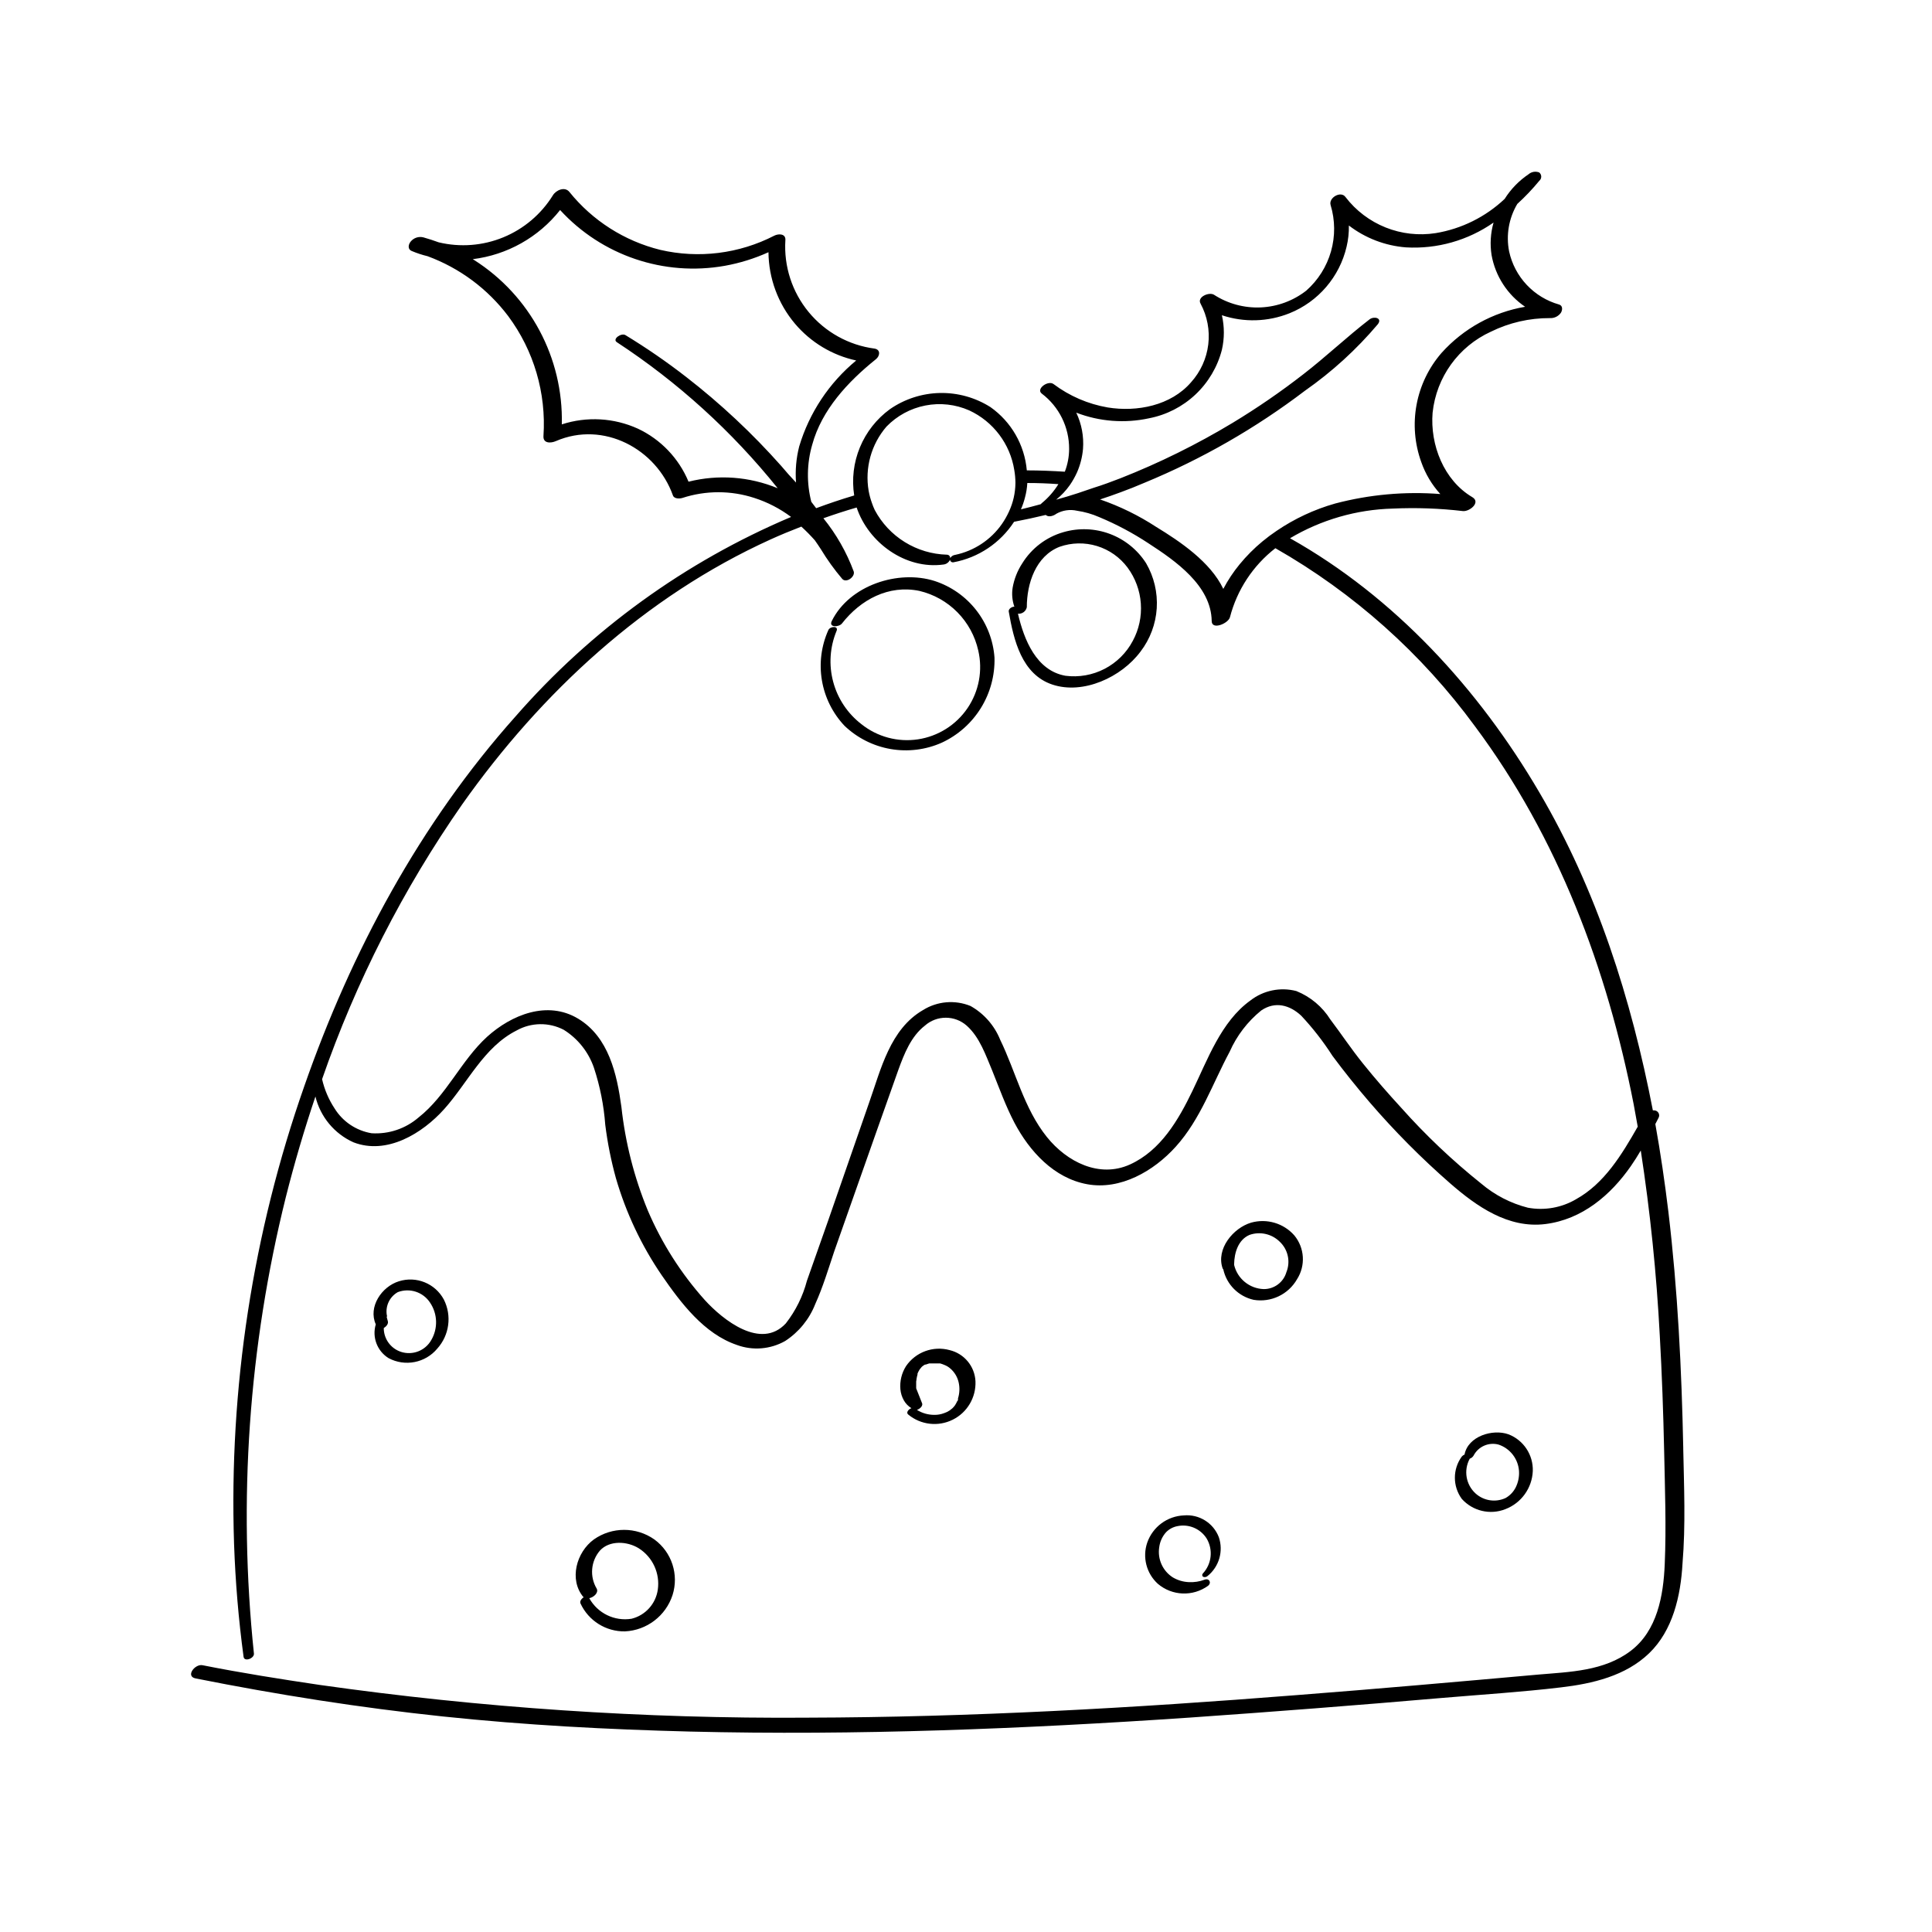 <?xml version="1.0" encoding="UTF-8"?>
<!-- Uploaded to: SVG Repo, www.svgrepo.com, Generator: SVG Repo Mixer Tools -->
<svg fill="#000000" width="800px" height="800px" version="1.1" viewBox="144 144 512 512" xmlns="http://www.w3.org/2000/svg">
 <path d="m246.96 503.91c4.359 2.34 9.762 1.285 12.926-2.519 3.203-3.559 3.894-8.723 1.738-13-2.293-4.266-7.301-6.297-11.918-4.836-4.559 1.41-8.188 6.777-6.121 11.41-1.023 3.402 0.359 7.07 3.375 8.945zm-0.203-9.848 0.004-0.004c-0.109-0.328-0.203-0.664-0.277-1.008 0.176-0.328 0-0.527 0-0.68-0.332-2.398 0.836-4.758 2.945-5.945 3.164-1.191 6.731-0.016 8.566 2.824 1.98 2.961 2.098 6.793 0.301 9.871-1.594 2.836-4.973 4.144-8.059 3.125-2.711-0.902-4.539-3.441-4.535-6.297 0.629-0.379 1.336-1.133 1.059-1.891zm51.086 74.891 0.004-0.004c2.121 4.578 6.746 7.473 11.789 7.383 5.785-0.289 10.797-4.117 12.594-9.621 1.73-5.438-0.207-11.371-4.809-14.738-4.812-3.391-11.238-3.391-16.047 0-4.609 3.352-6.648 10.629-2.769 15.266h0.125c-0.633 0.453-1.16 1.082-0.883 1.711zm4.281-3.953 0.004-0.004c-1.906-3.195-1.562-7.25 0.855-10.074 2.519-2.769 7.231-2.519 10.305-0.605 3.68 2.34 5.648 6.613 5.039 10.93-0.52 3.758-3.273 6.824-6.953 7.734-4.512 0.734-8.996-1.445-11.211-5.441 1.285-0.277 2.519-1.512 1.965-2.543zm82.598-46.098 0.008-0.004c3.312 2.723 7.914 3.246 11.754 1.336 3.84-1.906 6.199-5.894 6.027-10.18-0.191-3.969-2.984-7.336-6.852-8.262-4.367-1.195-9.012 0.516-11.562 4.258-1.148 1.824-1.672 3.973-1.484 6.121 0.094 1.027 0.402 2.023 0.906 2.922 0.48 0.859 1.176 1.578 2.016 2.09-0.832 0.305-1.512 1.211-0.805 1.715zm2.117-9.043 0.004-0.004c0.035-0.375 0.094-0.746 0.18-1.109 0.027-0.164 0.07-0.324 0.125-0.48v-0.25c0.129-0.312 0.281-0.617 0.453-0.906 0.051-0.098 0.109-0.191 0.176-0.277l0.277-0.328 0.176-0.227c0.094-0.062 0.18-0.141 0.254-0.227l0.352-0.25 0.301-0.176h0.203l0.352-0.125 0.555-0.176h2.894s-0.277 0 0 0l0.004-0.004c0.367 0.098 0.73 0.227 1.082 0.379 0.625 0.23 1.195 0.582 1.688 1.031 1.051 0.93 1.789 2.16 2.117 3.527 0.34 1.43 0.289 2.93-0.152 4.332v0.301c0 0.023 0 0.301-0.203 0.43-0.16 0.355-0.344 0.703-0.555 1.031l-0.176 0.25-0.352 0.402-0.203 0.203-0.504 0.402-0.227 0.176-0.656 0.379-0.352 0.152-0.527 0.203c-0.805 0.301-1.66 0.445-2.519 0.43-1.629 0.004-3.227-0.449-4.609-1.312 0.906-0.328 1.762-1.184 1.285-1.965l-1.484-3.754v-1.109-0.73zm89.402-21.387 0.004-0.004c4.594 0.758 9.18-1.422 11.488-5.469 2.305-3.617 2.008-8.309-0.73-11.613-2.848-3.227-7.293-4.539-11.438-3.375-4.762 1.41-9.344 6.977-7.559 12.117 0.035 0.098 0.098 0.188 0.176 0.254 0.883 4.035 4.031 7.188 8.062 8.086zm-1.109-17.207 0.004-0.004c2.785-0.977 5.883-0.281 7.988 1.789 2.211 2.066 2.922 5.281 1.785 8.086-0.77 2.688-3.25 4.523-6.043 4.484-3.746-0.137-6.941-2.754-7.809-6.398v-0.203c0.047-3.047 1.082-6.473 4.078-7.758zm-12.344 89.703 0.004-0.004c2.336-2.523 2.734-6.285 0.984-9.242-1.648-2.606-4.742-3.914-7.758-3.277-1.156 0.219-2.211 0.793-3.023 1.637-0.984 1.109-1.605 2.488-1.789 3.957-0.488 3.141 0.922 6.273 3.602 7.984 1.293 0.766 2.758 1.199 4.258 1.258 1.426 0.074 2.848-0.152 4.18-0.652 1.258-0.453 1.891 0.855 0.883 1.637-4.019 2.894-9.496 2.676-13.273-0.527-3.043-2.754-4.152-7.055-2.824-10.934 1.457-4.172 5.312-7.027 9.727-7.207 4.023-0.355 7.797 2 9.242 5.769 1.27 3.723 0.07 7.844-2.996 10.305-0.316 0.281-0.766 0.359-1.16 0.199-0.145-0.102-0.234-0.262-0.242-0.441-0.012-0.176 0.059-0.348 0.191-0.465zm80.156-17.027 0.004-0.004c4.211-1.613 7.062-5.574 7.258-10.078 0.148-4.285-2.43-8.195-6.426-9.746-4.207-1.512-10.758 0.504-11.664 5.367v-0.004c-0.285 0.109-0.535 0.293-0.73 0.531-2.438 3.336-2.438 7.871 0 11.207 2.906 3.242 7.519 4.328 11.562 2.723zm-9.441-13.379c0.422-0.141 0.777-0.43 1.008-0.809 1.246-2.41 4.004-3.629 6.625-2.922 3.059 1.023 5.195 3.789 5.418 7.004 0.094 1.484-0.203 2.969-0.859 4.309-0.594 1.195-1.531 2.184-2.695 2.844-2.656 1.23-5.789 0.754-7.961-1.207-2.578-2.352-3.211-6.16-1.535-9.219zm-125.95-212.26c0.121 4.711-1.137 9.352-3.621 13.352-2.484 4.004-6.086 7.191-10.359 9.168-4.254 1.891-8.977 2.473-13.566 1.676-4.586-0.797-8.836-2.941-12.203-6.156-3.141-3.332-5.227-7.519-5.988-12.035-0.762-4.516-0.168-9.156 1.707-13.332 0.453-1.031 2.797-1.184 2.168 0.25h-0.004c-1.766 4.269-2.078 9-0.883 13.461 1.191 4.465 3.824 8.41 7.484 11.227 4.219 3.371 9.652 4.828 14.992 4.019 5.34-0.812 10.102-3.812 13.133-8.281s4.059-10 2.836-15.262c-0.855-3.832-2.773-7.344-5.531-10.137-2.758-2.793-6.242-4.754-10.062-5.656-8.16-1.688-15.594 2.316-20.531 8.641-0.781 0.984-3.578 1.133-2.695-0.656 4.684-9.496 17.633-13.68 27.281-10.605 4.363 1.43 8.199 4.129 11.02 7.75 2.824 3.621 4.504 8 4.824 12.578zm182.53 209.56c-0.43-20.957-1.461-41.941-3.953-62.801-0.934-7.734-2.066-15.469-3.449-23.176l0.832-1.613-0.004 0.004c0.238-0.402 0.25-0.902 0.027-1.312-0.223-0.414-0.645-0.68-1.109-0.703h-0.402c-5.695-29.496-14.863-58.414-30.105-84.312-16.047-27.383-38.312-51.715-66.051-67.309 8.25-4.898 17.617-7.606 27.207-7.859 6.203-0.285 12.422-0.066 18.59 0.656 1.762 0.203 4.836-2.293 2.519-3.68-7.559-4.457-11.234-13.879-10.531-22.418h0.004c0.992-9.375 6.863-17.523 15.441-21.438 4.863-2.394 10.219-3.625 15.641-3.602 1.141 0.062 2.231-0.461 2.898-1.387 0.453-0.707 0.578-1.914-0.48-2.215-3.269-0.926-6.227-2.723-8.555-5.199-2.332-2.477-3.945-5.539-4.668-8.859-0.855-4.32-0.082-8.805 2.164-12.594 2.086-1.898 4.031-3.941 5.82-6.121 0.332-0.273 0.523-0.68 0.523-1.109 0-0.43-0.191-0.836-0.523-1.109-0.965-0.387-2.062-0.199-2.848 0.48-2.539 1.711-4.691 3.934-6.32 6.523-5.059 4.777-11.426 7.938-18.289 9.07-4.473 0.699-9.047 0.184-13.25-1.496-4.203-1.68-7.875-4.461-10.629-8.051-1.211-1.762-4.559 0.152-3.953 2.117l-0.004-0.004c1.211 4 1.246 8.262 0.102 12.281-1.145 4.019-3.418 7.625-6.551 10.391-3.453 2.695-7.664 4.25-12.039 4.449-4.379 0.199-8.711-0.969-12.395-3.34-1.258-0.832-4.609 0.555-3.578 2.344 1.777 3.309 2.488 7.086 2.039 10.812-0.453 3.731-2.043 7.227-4.559 10.02-5.34 6.195-14.332 7.934-22.094 6.676h0.004c-5.211-0.898-10.133-3.023-14.359-6.199-1.438-1.082-4.711 1.285-3.125 2.519 4.602 3.477 7.293 8.922 7.258 14.688-0.008 2.059-0.395 4.098-1.137 6.019-3.324-0.203-6.648-0.352-10.078-0.352h0.004c-0.59-6.742-4.117-12.879-9.648-16.777-4.004-2.531-8.664-3.828-13.398-3.731-4.734 0.102-9.332 1.59-13.227 4.285-3.531 2.574-6.281 6.07-7.953 10.105-1.672 4.035-2.195 8.453-1.52 12.766-3.402 1.008-6.75 2.141-10.078 3.375l-1.285-1.688c-1.273-4.969-1.195-10.184 0.23-15.113 2.519-9.27 9.473-16.727 16.879-22.672 1.059-0.832 1.336-2.519-0.328-2.82h-0.004c-6.848-0.898-13.098-4.363-17.488-9.695-4.391-5.332-6.594-12.129-6.164-19.023 0.152-1.738-1.738-1.812-2.949-1.211v0.004c-9.312 4.793-20.023 6.125-30.227 3.754-9.48-2.352-17.93-7.738-24.059-15.344-1.211-1.512-3.551-0.504-4.41 0.934h0.004c-3.098 4.981-7.684 8.863-13.109 11.09-5.426 2.231-11.414 2.695-17.121 1.328-1.336-0.48-2.672-0.934-4.031-1.309h0.004c-1.254-0.332-2.586 0.102-3.402 1.109-0.68 0.832-0.832 2.09 0.328 2.519v-0.004c1.344 0.566 2.734 1.023 4.156 1.363 8.492 3.133 15.906 8.641 21.359 15.867 6.797 9.141 10.109 20.402 9.348 31.766-0.152 2.016 1.941 1.965 3.301 1.359 12.594-5.441 26.602 2.039 31.008 14.41 0.328 0.934 1.812 0.883 2.519 0.656 6.188-2.016 12.855-2.016 19.043 0 3.508 1.129 6.801 2.832 9.75 5.039-28.047 11.863-53.031 29.953-73.055 52.898-25.266 28.312-43.504 62.297-55.922 97.867-13.691 38.957-20.012 80.121-18.641 121.39 0.352 10.078 1.191 20.043 2.519 29.902 0.176 1.461 2.871 0.43 2.746-0.832-4.238-40.488-1.383-81.406 8.438-120.91 2.266-9 4.887-17.91 7.859-26.727 1.305 5.387 5.023 9.867 10.078 12.141 8.867 3.426 18.289-2.367 24.059-8.816 6.246-6.977 10.48-16.449 19.195-20.832h-0.004c3.863-2.148 8.547-2.215 12.469-0.176 3.75 2.336 6.578 5.894 8.012 10.074 1.613 4.898 2.621 9.973 3 15.117 0.598 4.769 1.539 9.492 2.82 14.129 2.664 9.18 6.773 17.879 12.168 25.77 5.039 7.305 11.234 15.516 19.902 18.438l-0.004 0.004c4.215 1.543 8.895 1.156 12.797-1.059 3.606-2.348 6.391-5.766 7.961-9.773 2.039-4.508 3.477-9.32 5.039-13.98l5.617-15.945c3.805-10.73 7.559-21.512 11.387-32.195 1.535-4.207 3.352-8.844 7.004-11.664h-0.004c3.168-2.812 7.941-2.812 11.109 0 3.426 3.047 5.039 7.836 6.777 11.965 1.863 4.637 3.551 9.344 5.871 13.777 4.004 7.559 10.453 14.66 19.27 16.273 8.816 1.613 17.633-3.477 23.453-9.926 6.602-7.305 9.773-16.75 14.309-25.191l-0.004 0.004c1.883-4.254 4.75-8 8.363-10.93 3.68-2.519 7.559-1.461 10.605 1.387v-0.004c3.082 3.293 5.856 6.859 8.289 10.656 3.125 4.199 6.391 8.277 9.801 12.242 6.606 7.68 13.754 14.875 21.387 21.539 7.027 6.121 15.391 11.992 25.191 10.781s17.355-7.707 22.672-15.34c0.941-1.359 1.82-2.746 2.644-4.156h-0.004c2.5 16.254 4.18 32.621 5.039 49.043 0.578 10.254 0.934 20.504 1.16 30.781 0.203 9.898 0.578 19.902 0.152 29.801-0.352 8.34-1.965 17.633-9.043 23-7.078 5.367-16.172 5.543-24.285 6.246-21.438 1.914-42.824 3.805-64.312 5.465-43.102 3.402-86.352 5.871-129.63 5.969v0.004c-43.23 0.297-86.426-2.609-129.23-8.688-10.352-1.535-20.73-3.176-31.008-5.215-2.016-0.402-4.586 2.973-1.812 3.5 21.738 4.332 43.527 7.758 65.496 10.078 21.965 2.316 43.656 3.449 65.496 4.004 44.184 1.082 88.367-0.707 132.45-3.703 22.219-1.547 44.426-3.273 66.629-5.188 10.578-0.906 21.234-1.562 31.766-2.82 8.363-0.984 17.105-3.023 23.352-9.043 6.246-6.019 8.363-15.113 8.844-23.805 0.848-10.207 0.395-20.383 0.191-30.457zm-162.55-255.33c0.73-1.055 1.363-2.18 1.891-3.352 0.863-1.973 1.398-4.074 1.586-6.223 0.25-3.301-0.367-6.606-1.789-9.598 6.148 2.367 12.855 2.887 19.297 1.488 4.602-0.891 8.855-3.066 12.273-6.277 3.414-3.211 5.852-7.32 7.023-11.859 0.691-3.019 0.691-6.152 0-9.172 5.852 1.957 12.207 1.77 17.934-0.527 7.609-3.066 13.25-9.645 15.113-17.633 0.438-1.84 0.641-3.727 0.605-5.617 4.375 3.352 9.625 5.363 15.113 5.793 8.262 0.484 16.445-1.832 23.227-6.574-0.793 2.793-0.973 5.723-0.527 8.59 0.996 5.586 4.199 10.535 8.891 13.727-8.531 1.465-16.324 5.762-22.117 12.195-3.406 3.91-5.699 8.66-6.648 13.762-0.949 5.098-0.512 10.355 1.258 15.23 1.094 3.125 2.809 5.996 5.039 8.441-9.371-0.73-18.797 0.121-27.887 2.516-5.516 1.566-10.746 4.008-15.492 7.231-1.305 0.875-2.566 1.816-3.777 2.82-2.207 1.824-4.231 3.859-6.047 6.074-1.652 2.012-3.098 4.191-4.309 6.496-3.426-7.18-11.512-12.594-17.785-16.426l0.004 0.004c-4.613-3.016-9.582-5.453-14.789-7.254h-0.176c1.891-0.605 3.754-1.285 5.617-1.965 1.863-0.68 4.231-1.613 6.324-2.519 15.141-6.258 29.406-14.445 42.445-24.359 7.176-5.019 13.672-10.945 19.32-17.633 1.258-1.664-1.031-2.168-2.191-1.285-6.047 4.66-11.586 9.949-17.633 14.609-5.953 4.621-12.168 8.895-18.617 12.797-9.496 5.727-19.453 10.648-29.773 14.711-2.344 0.906-4.711 1.789-7.078 2.519l-4.231 1.438c-1.891 0.629-3.805 1.184-5.719 1.715l-0.004-0.004c1.387-1.117 2.606-2.422 3.629-3.879zm-11.914 3.352c0.348-1.27 0.559-2.57 0.629-3.883 2.754 0 5.5 0.102 8.238 0.301v0.004c-1.18 1.91-2.672 3.613-4.41 5.039l-0.277 0.277c-1.738 0.48-3.477 0.934-5.238 1.359 0.434-1.004 0.789-2.039 1.059-3.098zm-36.68-18.844c2.781-2.867 6.371-4.812 10.289-5.578 3.918-0.766 7.977-0.312 11.629 1.297 6.367 2.953 10.844 8.883 11.941 15.816 0.188 1.082 0.289 2.18 0.301 3.277v0.176c-0.027 2.613-0.609 5.188-1.715 7.559-0.523 1.141-1.148 2.238-1.863 3.273-2.938 4.207-7.371 7.137-12.395 8.188-0.543 0.062-1.027 0.383-1.309 0.855 0.008-0.238-0.082-0.469-0.25-0.641-0.164-0.172-0.395-0.266-0.633-0.266-3.949-0.109-7.797-1.262-11.156-3.34s-6.106-5.012-7.961-8.5c-0.289-0.613-0.543-1.246-0.758-1.891-0.371-1.031-0.66-2.094-0.855-3.172-1.051-6.109 0.688-12.363 4.734-17.055zm-27.91 10.43c-7.648-8.621-16.082-16.516-25.191-23.578-5.148-4-10.523-7.699-16.094-11.086-1.082-0.656-3.527 1.031-2.293 1.863 16.16 10.586 30.555 23.652 42.648 38.719-7.488-3.098-15.77-3.707-23.629-1.738-2.574-6.191-7.359-11.203-13.43-14.055-6.34-2.879-13.527-3.285-20.152-1.133 0.426-17.605-8.406-34.145-23.273-43.582l-0.328-0.203v0.004c9.129-1.125 17.449-5.805 23.148-13.023 11.059 12.062 27.516 17.641 43.633 14.785 3.996-0.719 7.887-1.926 11.586-3.602 0.062 6.93 2.539 13.617 7.004 18.918 4.191 4.961 9.902 8.395 16.246 9.773-7.184 5.934-12.445 13.867-15.113 22.797-0.793 3.117-1.074 6.34-0.832 9.547-1.41-1.484-2.644-2.871-3.93-4.406zm210.64 194.34c-3.852 2.258-8.383 3.055-12.773 2.242-4.543-1.16-8.766-3.34-12.344-6.375-7.641-6.106-14.754-12.844-21.258-20.152-3.449-3.754-6.777-7.559-10.078-11.664-3.301-4.106-5.719-7.809-8.641-11.664v0.004c-2.133-3.41-5.289-6.055-9.016-7.559-4.246-1.113-8.762-0.18-12.219 2.519-7.734 5.566-11.309 15.645-15.316 23.906-3.727 7.734-8.414 15.82-16.551 19.523-8.137 3.703-16.75-0.68-22.043-7.281-6.07-7.559-8.238-17.281-12.395-25.82h0.004c-1.535-3.762-4.297-6.898-7.836-8.891-4.129-1.684-8.812-1.281-12.594 1.082-8.715 5.039-11.16 15.695-14.258 24.461l-10.883 31.336c-1.863 5.324-3.738 10.629-5.617 15.922v-0.004c-1.078 4.113-2.981 7.961-5.594 11.312-6.602 7.129-16.676-0.906-21.488-6.195-6.301-7.039-11.406-15.066-15.113-23.758-3.602-8.762-5.953-17.988-6.977-27.406-1.184-8.691-3.352-18.516-11.488-23.402-8.137-4.887-17.633-1.031-24.105 4.812-6.926 6.324-10.73 15.516-18.137 21.363v-0.004c-3.445 2.988-7.922 4.496-12.469 4.207-4.078-0.676-7.66-3.082-9.828-6.598-1.551-2.359-2.668-4.981-3.297-7.734 8.98-25.863 21.473-50.367 37.129-72.824 20.957-29.648 48.418-55.09 81.719-70.207 2.672-1.211 5.414-2.344 8.16-3.402 1.258 1.148 2.449 2.359 3.578 3.629 0.527 0.781 1.082 1.535 1.586 2.344 1.684 2.785 3.586 5.43 5.695 7.91 1.109 1.16 3.449-0.629 3.023-1.988v-0.004c-1.895-5.106-4.609-9.871-8.039-14.105 2.922-1.031 5.844-1.988 8.816-2.848 3.125 9.344 12.973 16.473 22.973 15.113h0.004c0.77-0.074 1.441-0.555 1.762-1.258 0.031 0.219 0.152 0.414 0.332 0.539 0.184 0.125 0.41 0.168 0.625 0.117 6.586-1.234 12.375-5.113 16.023-10.73 2.805-0.539 5.602-1.141 8.387-1.812 0.754 0.707 2.117 0.227 2.797-0.301v-0.004c1.664-0.945 3.625-1.23 5.492-0.809 2.031 0.297 4.012 0.863 5.894 1.691 4.574 1.906 8.961 4.242 13.098 6.977 7.055 4.586 16.574 11.16 16.703 20.555 0 2.519 4.434 0.629 4.836-1.008 1.883-7.258 6.117-13.688 12.039-18.289 20.758 11.844 38.785 27.93 52.902 47.207 21.992 29.5 35.016 64.234 42.043 100.13 0.379 1.988 0.73 3.981 1.082 5.969-4.207 7.383-8.84 15.066-16.348 19.223zm-135.83-176.79c-4.562 1.305-8.473 4.273-10.957 8.316-1.262 1.941-2.121 4.117-2.519 6.398-0.27 1.688-0.113 3.422 0.453 5.035-0.707 0-1.613 0.629-1.484 1.309 1.309 7.559 3.449 16.652 11.586 19.348 8.137 2.695 18.238-1.914 23.328-8.742v0.004c2.539-3.32 4.039-7.316 4.305-11.488 0.262-4.172-0.719-8.328-2.82-11.941-2.269-3.551-5.629-6.273-9.574-7.758-3.945-1.484-8.266-1.652-12.316-0.48zm18.363 28.816v0.004c-1.676 3.172-4.285 5.758-7.473 7.41-3.188 1.652-6.801 2.293-10.363 1.836-7.734-1.359-10.984-9.547-12.594-16.449 1.105 0.113 2.117-0.629 2.344-1.715 0-6.297 2.367-13.551 8.691-16.02 3.195-1.121 6.668-1.191 9.91-0.199 3.238 0.992 6.078 2.996 8.102 5.715 2.047 2.769 3.269 6.07 3.512 9.508 0.246 3.441-0.492 6.879-2.129 9.914z"/>
</svg>